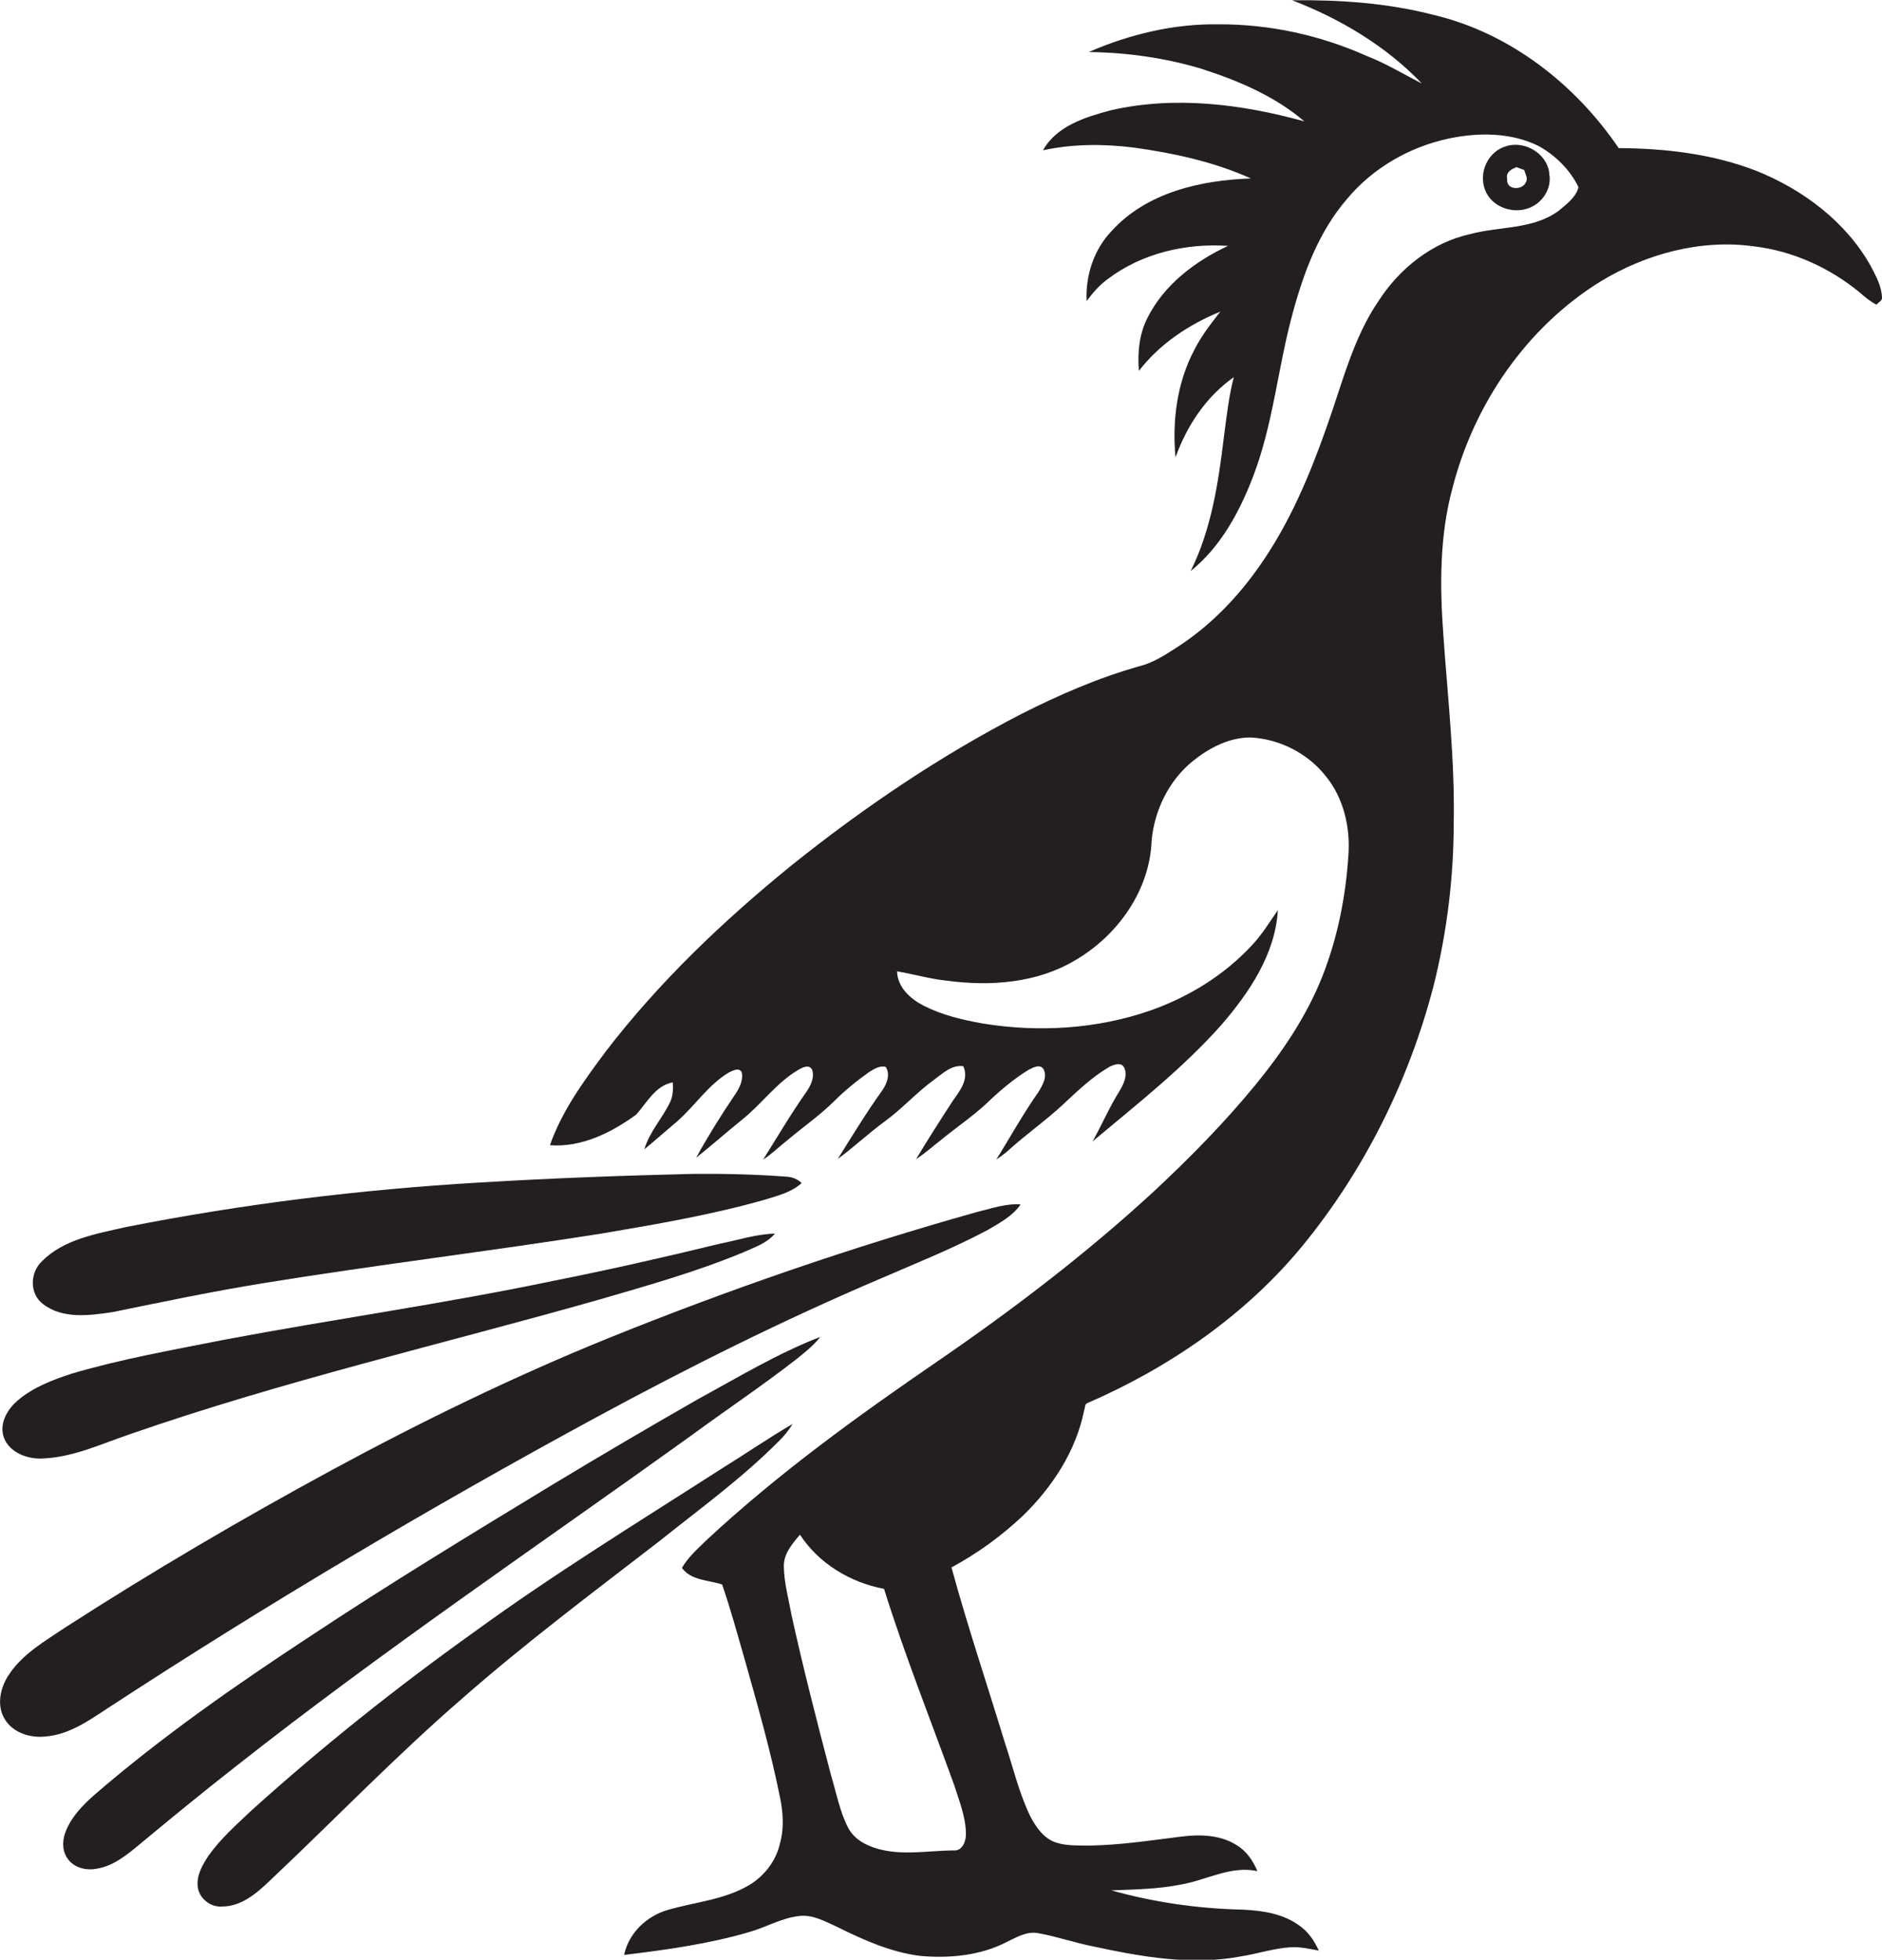 <?xml version="1.0" encoding="utf-8"?>
<!-- Generator: Adobe Illustrator 19.2.0, SVG Export Plug-In . SVG Version: 6.00 Build 0)  -->
<svg version="1.1" id="Layer_1" xmlns="http://www.w3.org/2000/svg" xmlns:xlink="http://www.w3.org/1999/xlink" x="0px" y="0px"
	 viewBox="0 0 781.3 813.7" enable-background="new 0 0 781.3 813.7" xml:space="preserve">
<g>
	<path fill="#231F20" d="M776.7,110.6c-10.3-18.5-28.1-31.8-47.4-39.6c-18.2-7.1-37.9-9.4-57.3-9.5c-18.1-26.6-45.2-47.8-76.8-55.3
		c-19.2-5-39.1-6.3-58.8-6.1c20,7.7,39,19,53.9,34.6c-7.6-3.9-15-8.4-23-11.5C548,14.6,527,10,505.9,10.1
		C487.4,9.8,469,14.2,452,21.6c15.8,0.2,31.7,2.4,46.9,7c15.2,4.9,30.3,11.3,42.6,21.8c-26-7.2-53.9-10.7-80.4-4.6
		c-10.5,2.8-22.5,6.5-28.1,16.6c12.4-2.7,25.3-2.7,37.9-1.1c16.5,2.3,33.1,5.9,48.4,12.8c-20.8,0.7-43.3,5.8-57.8,21.8
		c-7.4,7.7-10.9,18.5-10.4,29.1c2.6-3.5,5.5-6.8,9-9.3c14.1-10.6,32.3-14.8,49.7-13.6c-13.7,6.4-26.5,16.1-33.4,29.8
		c-3.5,6.8-4.2,14.6-3.6,22.1c8.6-11.2,20.8-19.3,33.8-24.6c-3.9,5-7.9,10.1-10.8,15.9c-7.2,13.6-9.2,29.4-7.8,44.6
		c4.7-13.1,12.7-25.2,24.2-33.3c-2.1,8.1-3,16.5-4.1,24.8c-2.3,19-5.2,38.4-13.8,55.7c12.3-9.9,20.1-24.2,25.7-38.7
		c8.5-21.8,10.4-45.3,16.5-67.8c4.6-17.2,11-34.5,22.8-48.1c10.6-12.7,25.7-21.4,41.8-24.9c12.5-2.7,26.2-2.7,37.8,3.1
		c6.9,3.9,12.9,9.8,16.4,17c-1,4.2-5,7.1-8.2,9.8c-10.7,7.9-24.6,6.4-36.8,9.7c-15.8,3.5-29.2,14.2-37.9,27.6
		c-10.7,15.6-15.1,34.2-21.4,51.8c-7.1,20.3-15.5,40.4-27.9,58.1c-9.3,13.4-20.9,25.4-34.7,34.2c-4.8,3.1-9.7,6.3-15.3,7.7
		c-17.1,4.8-33.4,11.9-49.2,19.9c-33.9,17.5-65.6,39-95.3,62.8c-28.3,23-55,48.4-77.3,77.5c-8.9,12-18,24.4-23,38.7
		c13.1,1,25.5-5.2,35.8-12.7c4.5-5,7.9-12,15.2-13.4c0.2,2.8,0.1,5.8-1.2,8.4c-3.2,6.6-8.5,12.2-10.6,19.4c4.6-3.8,9-7.7,13.5-11.5
		c7.5-6.5,13-15.3,21.6-20.4c1.6-0.7,4-2.2,5.3-0.2c0.8,3.5-1,6.8-2.9,9.6c-5.7,8.4-11.1,17.1-16,26c6.3-5,12.4-10.4,18.7-15.5
		c8.4-6.6,14.6-15.7,23.9-21.1c1.6-0.9,4.3-2.3,5.5,0c1.2,3.2-0.5,6.5-2.3,9.2c-6.4,9.1-12.1,18.8-18,28.2c3.8-2.5,7-5.7,10.6-8.5
		c6.2-5.2,12.8-9.8,18.6-15.5c4.5-4.5,9.5-8.6,14.7-12.3c2.1-1.3,4.5-2.9,7-2.2c2,3.1,0.5,6.9-1.4,9.7c-6.6,9.2-12.5,18.9-18.5,28.5
		c6.7-4.9,12.7-10.6,19.4-15.5c7.3-5.3,13.3-12.1,20.6-17.4c3.6-2.6,7.3-6.3,12.1-5.6c2.5,5.3-1.4,10.2-4.3,14.3
		c-5.2,8-10.4,16.1-15.3,24.3c3.7-2.4,7-5.4,10.5-8.1c6.1-5,12.6-9.4,18.4-14.7c5.5-5.3,11.3-10.3,17.8-14.3
		c1.8-0.9,4.7-2.6,6.2-0.3c1.7,3.2-0.4,6.7-2.1,9.5c-6.3,9-11.7,18.7-17.5,28.1c1.8-1.3,3.7-2.6,5.3-4.1
		c7.2-6.5,15.2-12.1,22.3-18.7c6.1-5.7,12.1-11.5,19.3-15.7c1.8-0.9,5-2.2,6.2,0.3c1.6,3.3-0.3,6.9-2,9.8c-4.2,6.7-7.3,14-11.1,20.8
		c18.4-15.4,37.5-30.4,53.5-48.4c11.6-13.5,22.3-29.3,23.4-47.6c-3.4,4.9-6.5,10-10.6,14.4c-11.6,12.6-26.6,21.8-42.7,27.4
		c-22.1,7.6-46.1,9-69,5.3c-8.5-1.5-17-3.5-24.7-7.4c-5.5-2.8-10.9-7.6-11.1-14.3c7,1.2,13.8,3.2,20.8,3.9c18,2.4,37.2,1,53-8.4
		c17.7-10.2,31.2-29.1,31.9-49.9c1.2-12.6,7.2-24.9,17.1-32.9c6.8-5.5,15.1-9.8,23.9-9.8c12.1,0.6,23.9,6.6,31.4,16.2
		c7.3,9,10.1,21.1,9.3,32.5c-1.1,17.3-4.5,34.5-10.9,50.7c-6.5,16.3-16.4,31-27.5,44.6c-13,15.9-27.4,30.5-42.4,44.5
		c-28,25.8-58.3,48.9-89.6,70.4c-33.3,22.8-66.2,46.6-95.8,74.1c-3.8,3.7-7.8,7.2-10.5,11.8c3.8,5.3,11.1,5,16.7,6.9
		c3.5,10.2,6.3,20.5,9.3,30.9c5.3,18.8,10.7,37.7,14.6,56.9c1.4,6.5,1.9,13.3,0.1,19.7c-1.6,7.2-6.4,13.4-12.6,17.2
		c-10.3,6.2-22.6,7.1-33.9,10.4c-8.8,2.5-16.3,9.6-18.2,18.7c17.3-2.1,34.8-4.5,51.6-9.4c7.3-2,13.9-6.1,21.5-6.8
		c5.6-0.5,10.5,2.4,15.4,4.6c10.9,5.4,22.3,10.5,34.4,12c12.1,1.1,24.9-0.1,35.8-5.7c4.2-2,8.5-4.7,13.4-3.7
		c7.7,1.4,15.1,4,22.8,5.5c20,4.3,40.8,8,61.2,4.1c7-1.1,13.7-3.4,20.8-3.8c3.9-0.2,7.7,0.7,11.5,1.4c-1.8-3.9-4.2-7.6-7.7-10.1
		c-6.8-5.2-15.5-6.5-23.8-6.9c-18.4-0.4-36.8-3-54.6-8c9.6-0.4,19.2-0.5,28.7-2.4c10.7-1.8,20.8-8,31.9-5.6
		c-1.8-4.3-4.5-8.3-8.5-10.7c-6.9-4.5-15.6-4.6-23.4-3.6c-12.6,1.6-25.3,3.5-38,3.7c-4.7-0.1-9.6,0.2-14.1-1.4
		c-4.9-1.8-8-6.4-10.3-10.8c-4.7-9.7-7.1-20.2-10.5-30.4c-7.4-24.3-15.5-48.4-22.2-72.9c10.8-5.8,20.8-13.1,29.7-21.5
		c12.2-11.9,22-26.8,25.4-43.8c0.4-1.1,0.2-2.7,1.5-3c34-14.8,65.5-36.5,89.1-65.2c25.8-31.5,44.3-68.8,54.5-108.2
		c5.5-22.1,8.3-44.8,8.3-67.6c0.5-26-2.5-51.9-4.3-77.8c-1.5-20.4-1.6-41.3,3.8-61.1c8.9-34.8,30.7-66.7,61.4-85.7
		c18.9-11.5,41.7-17.7,63.8-14.6c16.1,1.9,31.4,8.9,43.8,19.1c2.2,1.9,4.4,3.8,7,5.1c0.8-1,2.4-1.5,2.3-3
		C781.1,118.8,778.8,114.6,776.7,110.6z M396.1,741.1c2.1,6.6,4.8,13.2,4.9,20.2c0.1,3-1.4,7.4-5.2,7c-10.4,0.1-21,2.2-31.2-0.6
		c-5-1.4-10-4-12.5-8.8c-3.5-6.8-4.9-14.5-7.1-21.8c-5.8-22.1-11.5-44.2-16.4-66.5c-1.2-6.7-3.1-13.4-3.2-20.2
		c-0.1-5.3,3.5-9.4,6.7-13.2c7.8,12,21,19.9,34.9,22.5C375.6,687.2,386.3,714,396.1,741.1z"/>
	<path fill="#231F20" d="M634.9,86.3c5.5-2.1,9.3-8,8.3-13.9c-0.5-8.4-10.1-14.2-17.9-11.7c-7.5,2.1-11.6,10.9-8.8,18.1
		C619.1,85.9,628.1,89.1,634.9,86.3z M629.6,69.4c0.8,0.3,2.4,0.9,3.2,1.2c0.4,1.7,1.7,3.5,0.6,5.2c-1.6,3.4-8.3,3.1-7.7-1.5
		C625,71.6,627.4,70.2,629.6,69.4z"/>
	<path fill="#231F20" d="M17.8,541.4c8.2,6.4,19.3,4.8,28.9,3.4c21-4.3,42-8.7,63.1-12.1c46.3-7.5,92.9-13.1,139.2-20.4
		c23-3.9,46.1-7.8,68.6-14.2c5.3-1.7,11-3,15.2-6.9c-1.6-1.5-3.6-2.4-5.8-2.6c-13-1-26-1.3-39-1.2c-29.7,0.7-59.3,1.8-89,3.6
		c-49.3,2.9-98.3,8.9-146.8,18.5c-12.2,2.8-25.7,5-34.8,14.2C12.4,528.4,12.2,537.2,17.8,541.4z"/>
	<path fill="#231F20" d="M247.3,588.6c38.6-20.9,77.8-40.5,118.2-57.7c15-6.5,30.3-12.6,44.7-20.3c4.9-2.9,10.2-5.7,13.5-10.5
		c-6.1-0.5-12.1,1.7-18,3.1c-52.1,14.6-103.4,32.3-153.6,52.6c-39.1,15.9-77.1,34.4-114.2,54.5c-37.6,20.4-74.6,42.1-110.6,65.3
		c-8.6,5.8-18.2,11.2-23.9,20.2C0,701.1-1.5,708.4,2.1,714c3.5,5.6,10.6,7.7,16.9,7c9.7-0.8,17.9-6.6,25.8-11.8
		C110.6,666.2,178.2,626.1,247.3,588.6z"/>
	<path fill="#231F20" d="M16.9,605.6c13-0.3,24.9-6,37-10.1c63.8-22.2,129.7-37.4,194.5-55.8c20.3-5.9,40.6-11.6,60.1-19.7
		c4.6-2.1,9.8-3.7,13.2-7.8c-7.8,0.2-15.3,2.7-22.9,4.2c-22.9,5.6-45.9,10.8-69,15.4c-45.4,9.5-91.3,15.9-136.9,24.5
		c-21.1,4.2-42.3,7.9-63,14c-8,2.6-16.2,5.7-22.7,11.3c-4,3.5-7.2,8.8-5.9,14.3C3.1,602.6,10.5,605.7,16.9,605.6z"/>
	<path fill="#231F20" d="M286.2,596.6c14.8-10.9,30.1-21.1,44.6-32.4c3.4-2.8,7-5.5,9.7-9.1c-17.6,6.8-33.8,16.6-50.3,25.6
		c-20.5,11.7-40.9,23.7-61.1,35.9c-33.9,20.6-67.8,41.2-100.8,63.1C97.4,700,67,721.2,39,745.4c-4.6,4.1-9.1,8.7-11.5,14.5
		c-1.6,3.6-1.9,8,0.3,11.4c2.5,4.1,7.8,5.5,12.3,4.6c6.9-1.1,12.4-5.6,17.6-9.9c13.1-10.9,26.3-21.7,39.7-32.2
		C158.5,685.6,223,642,286.2,596.6z"/>
	<path fill="#231F20" d="M323.6,598.1c2.1-2,3.9-4.4,5.5-6.9c-10.1,5.9-19.7,12.5-29.7,18.7C265,632,230.1,653.4,197,677.5
		c-32.2,23-63.2,47.7-92.6,74.2c-6.2,5.9-12.7,11.6-17.7,18.6c-2.6,3.9-5.2,8.3-4.6,13.2c0.6,4.7,5.2,8.4,9.9,8.1
		c8.2,0.1,14.8-5.7,20.3-11c26.6-25.1,52-51.5,79.6-75.4c26.2-23,54.1-43.9,81.7-65.2C290.6,626.4,308.3,613.6,323.6,598.1z"/>
</g>
</svg>
